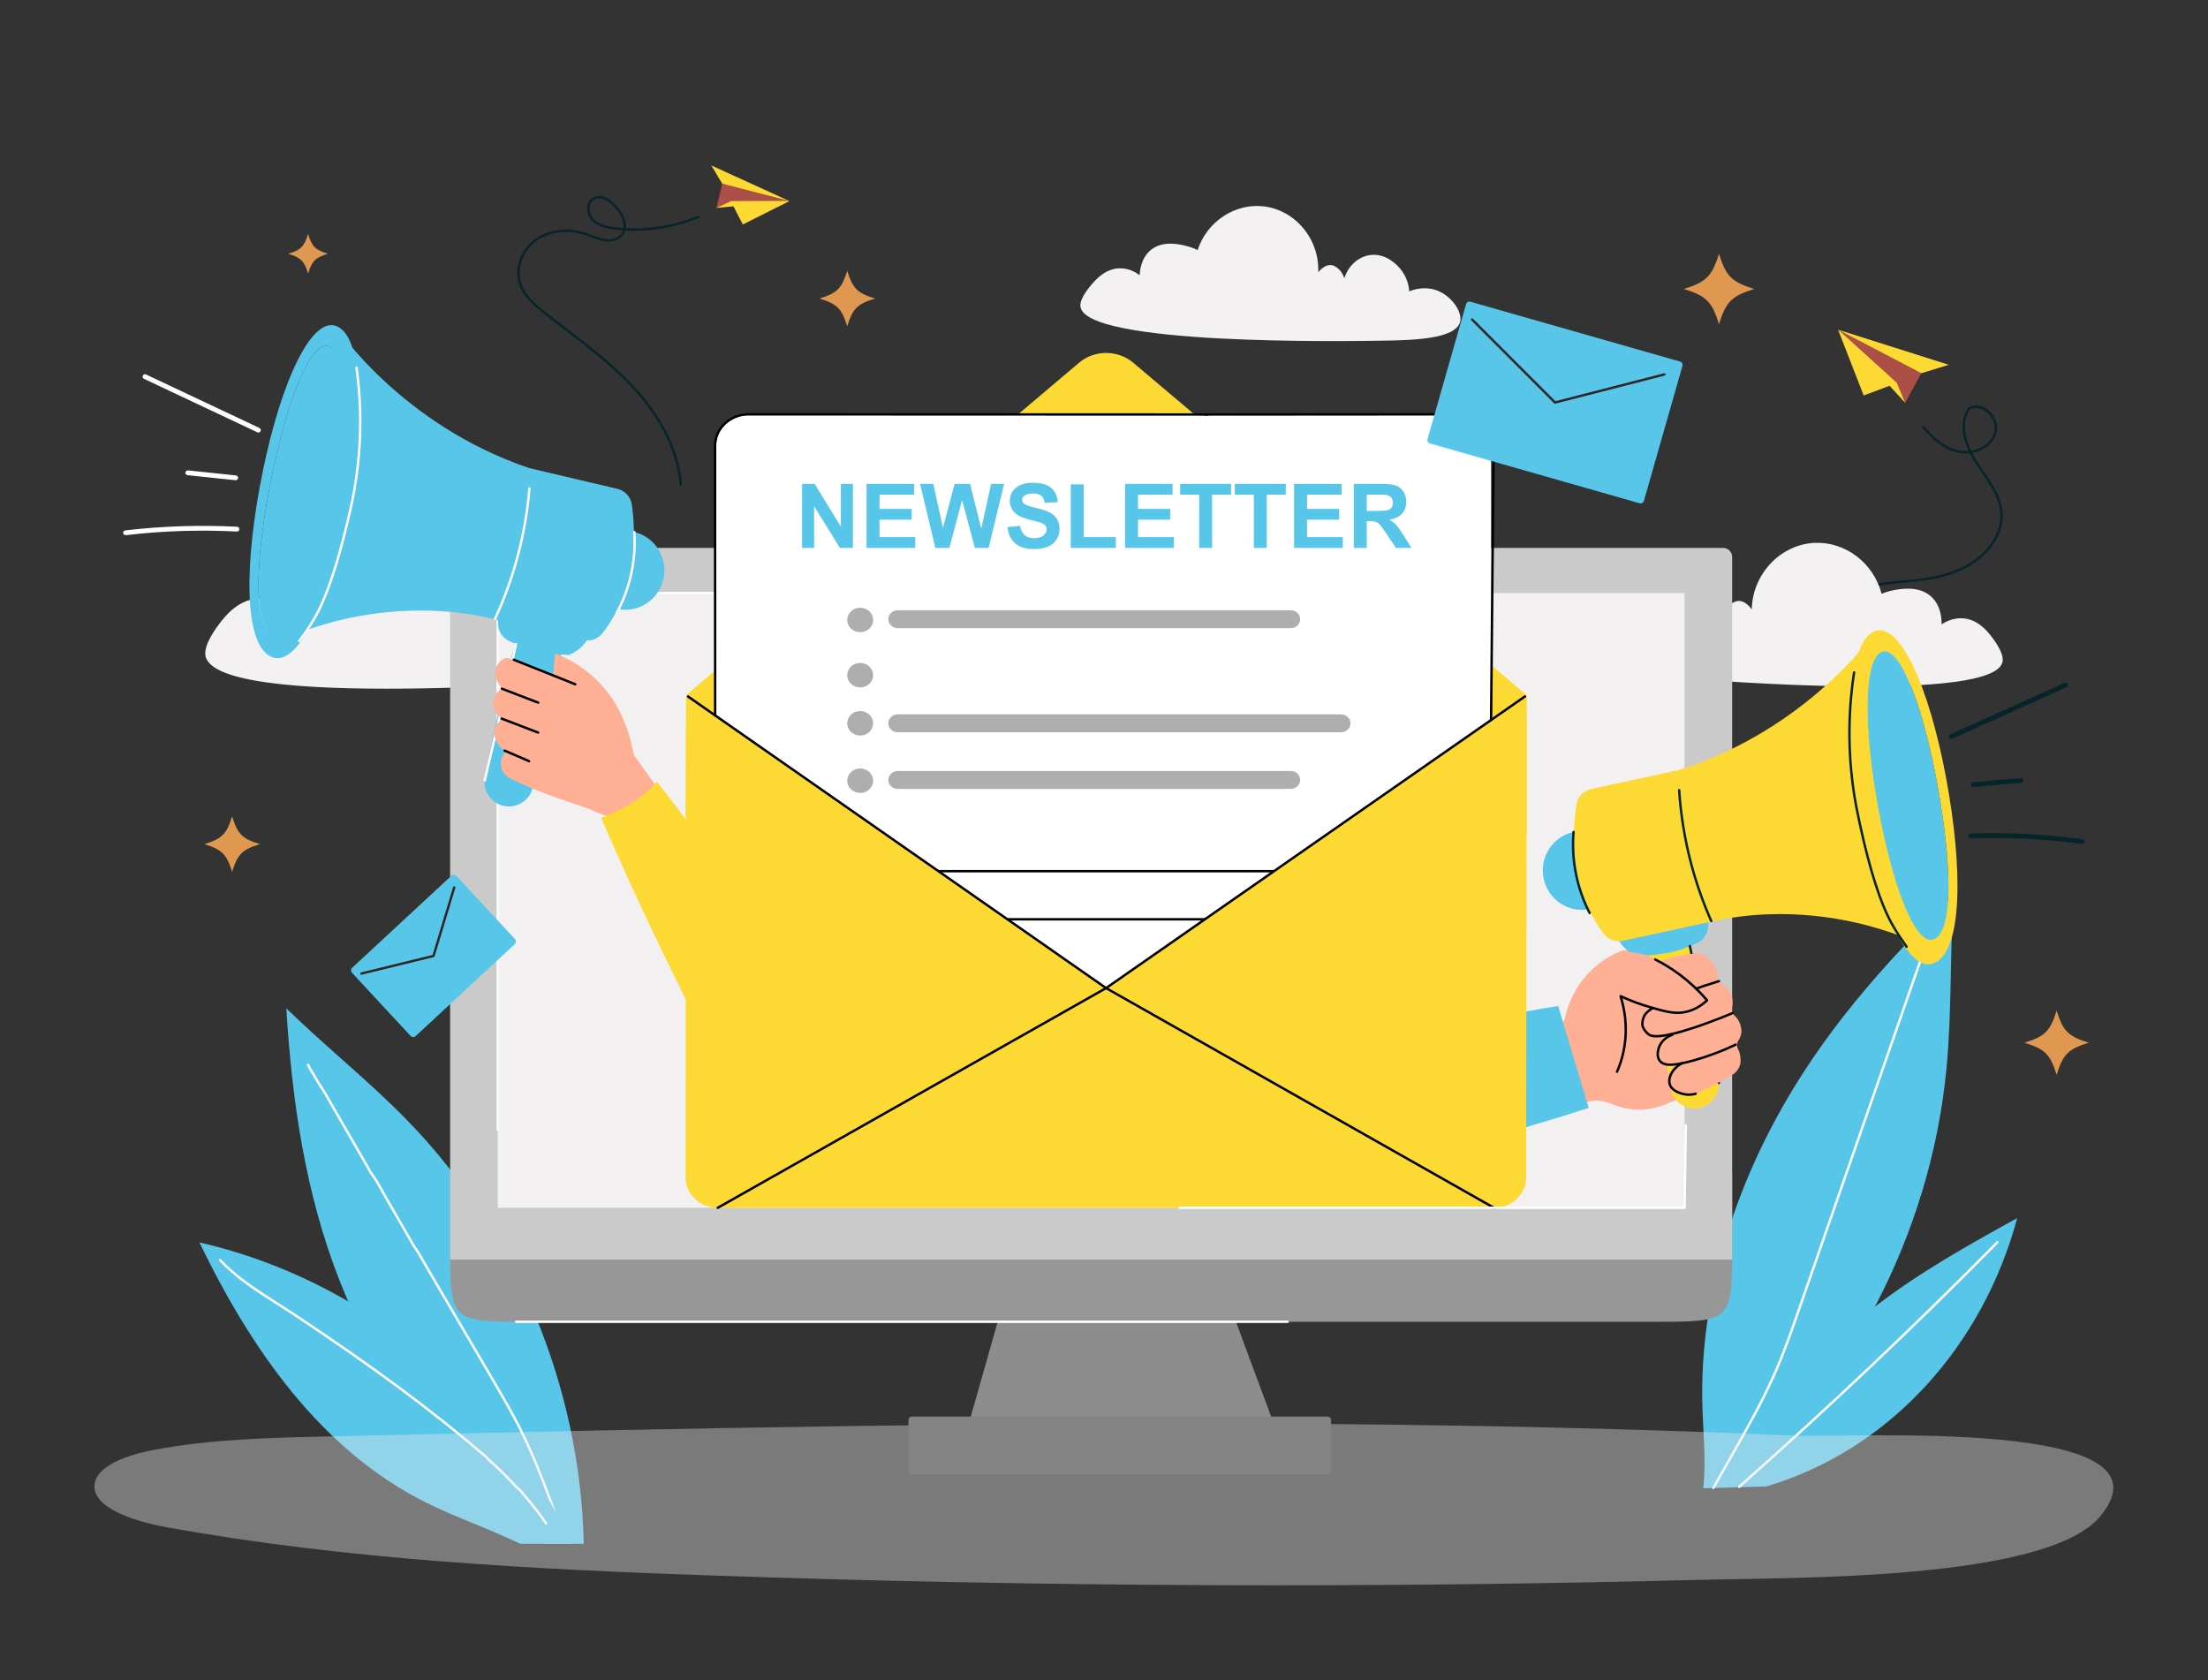<svg width="4600" height="3500" viewBox="0 0 4600 3500" fill="none" xmlns="http://www.w3.org/2000/svg">
<rect x="0" y="0" width="4600" height="3500" fill="#333333" stroke="none"/>
<path d="M4002.82 777.467L3969.1 839.083L3946.67 799.9L3829.3 686.803L4002.82 777.467Z" fill="#AB4F47"/>
<path d="M3969.1 839.083L3829.3 686.803L3951.78 797.99L3969.1 839.083Z" fill="#FCD933"/>
<path d="M3829.3 686.803L4002.82 777.467L4059.95 759.931L3829.3 686.803Z" fill="#FCD933"/>
<path d="M3829.3 686.803L3951.78 797.99L3882.64 823.829L3829.3 686.803Z" fill="#FCD933"/>
<path d="M3706.29 1308.9C3705.51 1308.9 3704.74 1308.54 3704.26 1307.86C3703.45 1306.73 3703.71 1305.17 3704.84 1304.37C3776.82 1252.94 3851.26 1222.21 3926.09 1213.01C3941.62 1211.1 3955.32 1209.86 3968.56 1208.65C4007.78 1205.09 4038.76 1202.28 4080.93 1184.7C4125.51 1166.11 4171.46 1121.52 4166.99 1067.56C4164.43 1036.53 4145.85 1009.56 4127.88 983.487C4123.38 976.952 4118.72 970.195 4114.41 963.495C4110.95 958.135 4107.09 951.582 4103.42 944.172C4096.52 944.95 4089.59 944.794 4083.01 943.654C4056.26 939.016 4030.91 922.152 4005.5 892.099C4004.61 891.045 4004.74 889.467 4005.8 888.576C4006.85 887.685 4008.43 887.817 4009.32 888.871C4033.94 917.99 4058.32 934.298 4083.86 938.727C4089.44 939.695 4095.29 939.907 4101.14 939.402C4096.61 929.541 4092.61 918.408 4090.39 906.698C4086.14 884.271 4089.39 864.976 4100.05 849.35C4100.27 849.027 4100.57 848.76 4100.91 848.571C4113.07 841.858 4128 843.705 4140.85 853.51C4153.55 863.209 4164.33 881.459 4159.75 900.365C4154 924.13 4132.04 939.139 4108.63 943.402C4112.17 950.386 4115.75 956.341 4118.61 960.787C4122.88 967.422 4127.52 974.147 4132 980.65C4150.34 1007.27 4169.3 1034.79 4171.98 1067.15C4176.65 1123.6 4129.05 1170.05 4082.85 1189.31C4039.97 1207.19 4008.66 1210.03 3969.01 1213.63C3955.81 1214.83 3942.16 1216.07 3926.7 1217.97C3852.71 1227.07 3779.04 1257.5 3707.74 1308.44C3707.3 1308.75 3706.79 1308.9 3706.29 1308.9ZM4103.85 852.669C4085.45 880.206 4094.91 914.477 4106.36 938.758C4128.51 935.208 4149.52 921.386 4154.9 899.19C4158.94 882.474 4149.23 866.199 4137.81 857.485C4126.77 849.06 4114.12 847.282 4103.85 852.669Z" fill="#07242B"/>
<path d="M1504.64 382.613L1492.59 433.125L1524.32 422.747L1644.75 418.886L1504.64 382.613Z" fill="#AB4F47"/>
<path d="M1492.59 433.126L1644.75 418.887L1522.46 419.168L1492.59 433.126Z" fill="#FCD933"/>
<path d="M1644.75 418.887L1504.64 382.614L1481.99 344.68L1644.75 418.887Z" fill="#FCD933"/>
<path d="M1644.75 418.887L1522.46 419.168L1547.58 467.613L1644.75 418.887Z" fill="#FCD933"/>
<path d="M1418.31 1012.32C1417.01 1012.32 1415.92 1011.32 1415.82 1010.01C1409.25 923.076 1357.35 850.954 1314.96 805.76C1272.69 760.692 1222.57 722.406 1174.09 685.38C1161.57 675.817 1148.63 665.929 1136.02 656.076C1112.31 637.555 1088.49 617.093 1080.33 588.651C1070.72 555.128 1086.84 515.818 1118.66 495.178C1146.97 476.819 1185.56 473.185 1221.88 485.455C1225.85 486.794 1229.8 488.318 1233.63 489.792C1242.09 493.048 1250.83 496.414 1259.77 497.795C1271.08 499.54 1286.03 497.678 1294.1 487.222C1295.85 484.948 1297.12 482.498 1297.97 479.918C1292.03 479.499 1286.09 478.926 1280.16 478.198C1263.38 476.136 1244.56 472.218 1232.29 458.784C1225.29 451.126 1221.96 439.409 1223.8 428.934C1225.25 420.716 1229.68 414.286 1236.29 410.829C1255.8 400.616 1277.19 420.875 1283.28 427.328C1296.24 441.071 1305.83 459.401 1304.05 475.287C1355.18 478.029 1406.57 469.259 1453.98 449.553C1455.25 449.023 1456.72 449.627 1457.25 450.902C1457.78 452.177 1457.17 453.64 1455.9 454.17C1407.59 474.253 1355.2 483.141 1303.1 480.242C1302.11 483.788 1300.46 487.163 1298.05 490.278C1288.65 502.458 1271.72 504.701 1259.01 502.738C1249.53 501.275 1240.54 497.81 1231.83 494.459C1228.05 493.003 1224.15 491.498 1220.28 490.193C1185.39 478.406 1148.42 481.838 1121.38 499.374C1091.36 518.846 1076.12 555.813 1085.14 587.273C1092.88 614.275 1116.04 634.122 1139.1 652.136C1151.69 661.972 1164.62 671.852 1177.13 681.407C1225.77 718.556 1276.06 756.97 1318.61 802.34C1361.54 848.121 1414.13 921.247 1420.81 1009.63C1420.91 1011.01 1419.88 1012.21 1418.5 1012.31C1418.44 1012.32 1418.37 1012.32 1418.31 1012.32ZM1247.88 413.002C1244.76 413.002 1241.64 413.671 1238.6 415.258C1233.4 417.98 1229.9 423.144 1228.73 429.8C1227.14 438.804 1229.99 448.857 1235.98 455.411C1247.16 467.643 1264.89 471.286 1280.77 473.235C1286.86 473.983 1292.96 474.565 1299.07 474.982C1300.86 460.679 1291.78 443.63 1279.64 430.758C1275.17 426.025 1261.62 413.002 1247.88 413.002Z" fill="#07242B"/>
<path d="M1545.02 1343.32C1551.54 1314.78 1520.67 1275.27 1484.3 1258.72C1438.55 1237.91 1396.04 1258.88 1390.59 1261.68C1388.91 1249.98 1383.08 1220.78 1358.93 1195.98C1352.32 1189.19 1316.05 1151.95 1267.67 1162.62C1233.48 1170.16 1206.21 1198.78 1197.53 1235.56C1195.33 1229.38 1189.42 1215.62 1175.13 1206.12C1171.26 1203.56 1165.19 1199.32 1157.12 1198.88C1138.7 1197.89 1124.36 1216 1119.86 1222.13C1117.48 1122.29 1038.58 1042.52 945.521 1038.71C862.204 1035.3 784.103 1093.46 761.723 1179.3C753.849 1175.96 742.251 1171.76 727.781 1169.14C708.052 1165.56 658.376 1156.55 624.905 1186.93C595.767 1213.38 596.065 1254.11 596.37 1263.52C586.793 1257.19 565.26 1244.99 537.67 1246.81C495.552 1249.58 469.652 1283.02 458.322 1297.64C452.961 1304.56 424.616 1341.15 427.869 1365.01C443.664 1480.92 1221.45 1419.25 1332.74 1410.42C1410.82 1404.23 1533.69 1392.87 1545.02 1343.32Z" fill="#F3F1F1"/>
<path d="M3328.32 1360.94C3323.39 1339.38 3346.71 1309.53 3374.18 1297.03C3408.74 1281.31 3440.85 1297.15 3444.97 1299.27C3446.24 1290.43 3450.64 1268.38 3468.89 1249.64C3473.88 1244.51 3501.28 1216.38 3537.82 1224.44C3563.65 1230.14 3584.24 1251.76 3590.8 1279.54C3592.47 1274.87 3596.93 1264.47 3607.73 1257.3C3610.65 1255.36 3615.23 1252.16 3621.32 1251.83C3635.24 1251.08 3646.07 1264.76 3649.48 1269.39C3651.27 1193.97 3710.87 1133.72 3781.17 1130.84C3844.1 1128.27 3903.1 1172.19 3920 1237.04C3925.95 1234.51 3934.71 1231.34 3945.64 1229.36C3960.55 1226.66 3998.07 1219.85 4023.35 1242.81C4045.36 1262.79 4045.14 1293.55 4044.91 1300.66C4052.14 1295.87 4068.41 1286.66 4089.25 1288.03C4121.07 1290.13 4140.63 1315.38 4149.19 1326.43C4153.24 1331.66 4174.65 1359.3 4172.19 1377.32C4160.26 1464.88 3572.73 1418.29 3488.66 1411.63C3429.69 1406.95 3336.88 1398.36 3328.32 1360.94Z" fill="#F3F1F1"/>
<path d="M3041.58 671.432C3047.44 651.542 3027.36 622.245 3002.37 608.95C2970.94 592.227 2939.96 605.181 2935.99 606.924C2935.31 598.573 2932.48 577.678 2916.49 559.077C2912.12 553.989 2888.11 526.064 2853.44 531.481C2828.94 535.31 2808.4 554.346 2800.65 579.966C2799.36 575.498 2795.79 565.51 2786.1 558.169C2783.48 556.183 2779.38 552.921 2773.69 552.259C2760.71 550.749 2749.78 562.922 2746.32 567.057C2749.03 496.365 2696.76 436.502 2631.13 429.718C2572.38 423.644 2514.61 461.323 2495.01 521.028C2489.59 518.319 2481.57 514.842 2471.46 512.351C2457.67 508.954 2422.94 500.401 2397.94 520.41C2376.18 537.828 2374.6 566.635 2374.4 573.298C2367.91 568.401 2353.22 558.833 2333.64 558.905C2303.74 559.015 2283.96 581.512 2275.31 591.354C2271.21 596.011 2249.56 620.632 2250.81 637.647C2256.88 720.284 2809.48 710.883 2888.55 709.538C2944.02 708.594 3031.39 705.96 3041.58 671.432Z" fill="#F3F1F1"/>
<path d="M4070.07 1866.47C4062.05 1986.38 4066.59 2107.01 4055.09 2226.64C4038.48 2399.49 3986.78 2568.34 3906.14 2722.08V2722.09C3845.51 2837.71 3768.53 2944.77 3677.82 3038.53C3658.54 3058.48 3638.62 3077.82 3618.13 3096.5C3617.47 3097.1 3616.8 3097.71 3616.15 3098.3C3605.75 3098.61 3595.41 3098.91 3585.12 3099.21C3579.89 3099.38 3574.67 3099.53 3569.47 3099.68C3565.51 3099.8 3561.55 3099.92 3557.61 3100.03C3554.53 3100.13 3551.45 3100.22 3548.39 3100.31C3555.36 3038.22 3546.79 2972.72 3546.24 2910.13C3545.18 2790.88 3565.48 2672.36 3602.04 2558.69C3603.98 2552.61 3605.98 2546.54 3608.05 2540.48C3626.7 2485.32 3649.16 2431.35 3674.84 2379.08C3682.4 2363.68 3690.24 2348.42 3698.34 2333.33C3793.37 2156.29 3925.41 2005.94 4070.07 1866.47Z" fill="#57C6E8"/>
<path d="M3569.47 3102.19C3569.05 3102.19 3568.63 3102.08 3568.24 3101.86C3567.04 3101.18 3566.62 3099.65 3567.3 3098.45C3580.54 3075.08 3593.77 3051.72 3607.01 3028.36C3611.49 3020.45 3617.39 3010.02 3623.27 2999.54C3634.77 2979.13 3649.78 2952.18 3664.01 2924.65C3677.25 2899 3688.39 2875.67 3698.04 2853.35C3715.85 2812.19 3730.87 2769.05 3745.4 2727.34L3745.45 2727.18C3832.08 2478.34 3918.71 2229.49 4005.34 1980.66C4005.79 1979.35 4007.21 1978.66 4008.52 1979.12C4009.82 1979.57 4010.51 1981 4010.06 1982.3C3923.43 2231.14 3836.8 2479.98 3750.17 2728.83L3750.12 2728.99C3735.56 2770.78 3720.51 2814 3702.64 2855.33C3692.93 2877.77 3681.75 2901.19 3668.45 2926.95C3654.19 2954.54 3639.14 2981.55 3627.63 3001.99C3621.74 3012.48 3615.84 3022.91 3611.36 3030.82C3598.13 3054.19 3584.89 3077.55 3571.65 3100.92C3571.19 3101.73 3570.34 3102.19 3569.47 3102.19Z" fill="white"/>
<path d="M4202.55 2537.38C4131.52 2801.62 3939.91 3018.05 3682.81 3095.64C3681.92 3095.91 3681.04 3096.18 3680.15 3096.44C3658.99 3097.04 3638.01 3097.66 3617.21 3098.26C3617.52 3097.67 3617.83 3097.09 3618.13 3096.5C3636.03 3061.95 3654.16 3027.43 3673.49 2993.66V2993.65C3701.01 2945.56 3730.95 2899.03 3766.07 2856.24C3807.41 2805.89 3854.9 2761.87 3906.14 2722.09V2722.08C3997.53 2651.12 4100.87 2593.58 4202.55 2537.38Z" fill="#57C6E8"/>
<path d="M3623.08 3099.91C3622.39 3099.91 3621.7 3099.62 3621.21 3099.06C3620.29 3098.03 3620.39 3096.45 3621.43 3095.53C3805.66 2932.65 3986.64 2761.28 4159.33 2586.21C4160.3 2585.22 4161.88 2585.21 4162.87 2586.18C4163.85 2587.15 4163.86 2588.73 4162.89 2589.72C3990.12 2764.88 3809.06 2936.32 3624.74 3099.28C3624.26 3099.7 3623.67 3099.91 3623.08 3099.91Z" fill="white"/>
<path d="M1216.21 3216C1209.31 2891.42 1077.16 2570.25 851.245 2336.73C770.719 2253.5 679.436 2181.4 596.527 2100.54C608.338 2293.82 636.009 2484.65 706.405 2665.03C776.801 2845.42 885.787 3012.88 1034.23 3137.22C1066.15 3163.94 1101.46 3188.75 1133.8 3216H1216.21Z" fill="#57C6E8"/>
<path d="M1164.42 3176.33C1163.39 3176.33 1162.43 3175.7 1162.07 3174.69C1159.13 3166.58 1156.17 3158.49 1153.2 3150.4C1138.73 3111.06 1126.37 3079.08 1114.29 3049.75C1100.19 3015.49 1085.45 2984.22 1069.25 2954.16C1054.82 2927.4 1039.21 2900.71 1024.11 2874.9L1017.72 2863.96C999.475 2832.72 981.093 2801.41 963.085 2770.89L957.812 2761.96C941.928 2735.04 925.503 2707.21 909.449 2679.77C899.779 2663.25 890.961 2648.09 882.491 2633.45C877.949 2625.59 873.418 2617.73 868.902 2609.86C867.509 2607.43 865.902 2605.26 864.199 2602.96C863.362 2601.83 862.521 2600.69 861.699 2599.52C859.864 2596.89 858.312 2594.06 856.811 2591.32C856.193 2590.19 855.576 2589.07 854.943 2587.96C843.167 2567.42 831.106 2546.59 819.441 2526.44C813.257 2515.76 807.074 2505.08 800.902 2494.39C798.468 2490.17 796.063 2485.81 793.736 2481.59C787.552 2470.38 781.157 2458.78 773.5 2448.6C769.64 2443.47 766.494 2437.65 763.451 2432.02C762.171 2429.65 760.848 2427.21 759.513 2424.9C754.999 2417.08 750.482 2409.26 745.963 2401.45C737.92 2387.54 729.869 2373.63 721.819 2359.73C711.952 2342.69 702.085 2325.64 692.231 2308.59C689.944 2304.64 687.659 2300.58 685.449 2296.66C679.024 2285.27 672.381 2273.49 664.893 2262.63C661.879 2258.26 659.237 2253.65 656.683 2249.2C655.155 2246.53 653.576 2243.78 651.943 2241.12C651.297 2240.07 650.646 2239.02 649.995 2237.97C646.287 2232 642.451 2225.82 639.56 2219.18C639.009 2217.91 639.589 2216.44 640.855 2215.89C642.122 2215.34 643.594 2215.92 644.145 2217.18C646.891 2223.5 650.629 2229.51 654.243 2235.34C654.898 2236.39 655.553 2237.45 656.203 2238.5C657.875 2241.22 659.474 2244.01 661.021 2246.71C663.524 2251.08 666.113 2255.59 669.01 2259.79C676.626 2270.84 683.326 2282.72 689.805 2294.21C692.009 2298.12 694.288 2302.16 696.561 2306.09C706.415 2323.14 716.281 2340.18 726.147 2357.22C734.198 2371.13 742.248 2385.04 750.292 2398.94C754.812 2406.76 759.33 2414.58 763.844 2422.4C765.213 2424.77 766.553 2427.25 767.85 2429.64C770.805 2435.11 773.861 2440.76 777.496 2445.59C785.365 2456.06 791.847 2467.81 798.114 2479.18C800.429 2483.38 802.823 2487.72 805.232 2491.89C811.402 2502.57 817.585 2513.25 823.768 2523.93C835.435 2544.09 847.5 2564.93 859.281 2585.48C859.93 2586.61 860.562 2587.76 861.196 2588.92C862.633 2591.54 864.119 2594.25 865.798 2596.65C866.594 2597.79 867.408 2598.89 868.219 2599.98C869.931 2602.3 871.701 2604.69 873.24 2607.37C877.753 2615.24 882.281 2623.09 886.82 2630.94C895.286 2645.58 904.1 2660.73 913.766 2677.25C929.815 2704.68 946.238 2732.5 962.119 2759.42L967.393 2768.35C985.404 2798.88 1003.79 2830.2 1022.04 2861.44L1028.43 2872.37C1043.55 2898.22 1059.18 2924.96 1073.65 2951.79C1089.94 2982.01 1104.75 3013.43 1118.92 3047.84C1131.02 3077.24 1143.4 3109.28 1157.89 3148.67C1160.87 3156.77 1163.83 3164.87 1166.77 3172.98C1167.24 3174.28 1166.57 3175.71 1165.27 3176.18C1164.99 3176.28 1164.7 3176.33 1164.42 3176.33Z" fill="white"/>
<path d="M1192.1 3216C1045.53 2904.58 751.534 2664.74 415.449 2588.12C522.065 2809.07 668.737 3021.57 888.531 3130.55C942.585 3157.35 999.649 3177.56 1054.56 3202.55C1064.58 3207.12 1074.5 3211.57 1084.31 3216H1192.1Z" fill="#57C6E8"/>
<path d="M1137.87 3176.09C1137.07 3176.09 1136.29 3175.71 1135.8 3175.01C1121.1 3153.56 1104.76 3132.83 1081.17 3105.71C1080.28 3104.82 1079.14 3103.91 1077.94 3102.95C1076.66 3101.93 1075.33 3100.87 1074.24 3099.77C1074.21 3099.74 1074.18 3099.71 1074.15 3099.68C1053.94 3077.34 1034.95 3058.66 1014.37 3040.89C1014.32 3040.85 1014.28 3040.81 1014.24 3040.77C1013.56 3040.09 1012.98 3039.23 1012.42 3038.39C1012.04 3037.81 1011.61 3037.17 1011.29 3036.82C895.491 2937.96 779.113 2851.69 609.619 2739.08C599.125 2732.21 588.524 2725.47 578.272 2718.95C533.937 2690.76 492.061 2664.13 456.598 2626.66C455.649 2625.66 455.693 2624.08 456.696 2623.13C457.699 2622.18 459.282 2622.22 460.23 2623.23C495.267 2660.25 536.889 2686.71 580.955 2714.73C591.221 2721.26 601.836 2728.01 612.371 2734.91C782.099 2847.67 898.636 2934.06 1014.63 3033.1C1014.68 3033.14 1014.72 3033.19 1014.77 3033.23C1015.44 3033.91 1016.02 3034.77 1016.58 3035.61C1016.97 3036.19 1017.4 3036.84 1017.72 3037.18C1038.41 3055.05 1057.51 3073.83 1077.81 3096.27C1078.71 3097.16 1079.85 3098.08 1081.06 3099.05C1082.35 3100.07 1083.67 3101.13 1084.77 3102.23C1084.81 3102.27 1084.85 3102.32 1084.89 3102.36C1108.64 3129.67 1125.1 3150.55 1139.92 3172.18C1140.71 3173.32 1140.42 3174.87 1139.28 3175.65C1138.84 3175.95 1138.35 3176.09 1137.87 3176.09Z" fill="white"/>
<path d="M684.199 2992.27C562.1 2995.04 438.554 2997.96 321.114 3020.23C265.424 3030.79 203.219 3052.55 197.226 3090.66C189.562 3139.4 275.892 3168.5 347.345 3181.45C719.88 3248.95 1107.95 3269.1 1493.69 3282.36C2176.42 3305.83 2860.77 3308.71 3543.9 3290.98C3735.53 3286.01 4263.68 3293.07 4375.36 3158.83C4547.78 2951.6 3854.38 2995.73 3738.31 2990.63C3087.19 2962.05 2434.09 2961.36 1781.95 2970.51C1415.94 2975.65 1050.06 2983.95 684.199 2992.27Z" fill="#EBEAEA" fill-opacity="0.39"/>
<path d="M3654.59 601.976C3607.69 616.58 3595.85 628.418 3581.25 675.315C3566.65 628.418 3554.81 616.579 3507.91 601.976C3554.81 587.372 3566.65 575.534 3581.25 528.637C3595.85 575.534 3607.69 587.373 3654.59 601.976Z" fill="#E09850"/>
<path d="M1822.84 621.889C1785.88 633.4 1776.55 642.731 1765.04 679.696C1753.53 642.731 1744.2 633.4 1707.23 621.889C1744.2 610.378 1753.53 601.047 1765.04 564.082C1776.55 601.047 1785.88 610.378 1822.84 621.889Z" fill="#E09850"/>
<path d="M541.372 1758.44C504.407 1769.95 495.076 1779.29 483.565 1816.25C472.054 1779.29 462.723 1769.95 425.758 1758.44C462.723 1746.93 472.054 1737.6 483.565 1700.64C495.075 1737.6 504.407 1746.93 541.372 1758.44Z" fill="#E09850"/>
<path d="M683.02 528.637C656.696 536.834 650.051 543.479 641.854 569.803C633.657 543.479 627.011 536.834 600.688 528.637C627.011 520.44 633.657 513.795 641.854 487.471C650.051 513.795 656.696 520.44 683.02 528.637Z" fill="#E09850"/>
<path d="M4351.52 2172.12C4308.76 2185.43 4297.96 2196.23 4284.65 2238.98C4271.33 2196.22 4260.54 2185.43 4217.78 2172.12C4260.54 2158.8 4271.33 2148.01 4284.65 2105.25C4297.96 2148.01 4308.76 2158.8 4351.52 2172.12Z" fill="#E09850"/>
<path d="M2078.57 2753.46L2021.56 2954.1C2011.74 2988.68 2037.71 3023.07 2073.67 3023.07H2597.13C2634.88 3023.07 2661.05 2985.42 2647.9 2950.04L2574.87 2753.46H2078.57Z" fill="#8D8D8D"/>
<path d="M2931.6 2444.92H2817.7H2530.82H1969.4H1695.99H1582.08H937.75V2595.4C937.75 2753.46 937.75 2753.46 1101.87 2753.46H1333.09H1446.99H1720.4H2281.82H2568.7H2682.61H3444.54C3608.66 2753.46 3608.66 2753.46 3608.66 2595.4V2444.92H2931.6Z" fill="#979797"/>
<path d="M956.577 1141.4H3589.83C3600.23 1141.4 3608.66 1149.83 3608.66 1160.23V2624.1H937.75V1160.23C937.75 1149.83 946.179 1141.4 956.577 1141.4Z" fill="#CACACA"/>
<path d="M3509.41 1235.41H1037.02V2516.01H3509.41V1235.41Z" fill="#F2F0F0"/>
<path d="M1037 2355.58C1035.62 2355.58 1034.5 2354.46 1034.5 2353.08V1235.41C1034.5 1234.03 1035.62 1232.91 1037 1232.91H1803.7C1805.08 1232.91 1806.2 1234.03 1806.2 1235.41C1806.2 1236.79 1805.08 1237.91 1803.7 1237.91H1039.5V2353.08C1039.5 2354.46 1038.38 2355.58 1037 2355.58Z" fill="white"/>
<path d="M2682.6 2755.96L1075.27 2755.93C1073.89 2755.93 1072.77 2754.81 1072.77 2753.43C1072.77 2752.05 1073.89 2750.93 1075.27 2750.93L2682.6 2750.96C2683.99 2750.96 2685.1 2752.08 2685.1 2753.46C2685.1 2754.84 2683.99 2755.96 2682.6 2755.96Z" fill="white"/>
<path d="M2765.72 3070.67H1900.05C1895.98 3070.67 1892.67 3067.36 1892.67 3063.29V2958.28C1892.67 2954.2 1895.98 2950.89 1900.05 2950.89H2765.72C2769.79 2950.89 2773.1 2954.2 2773.1 2958.28V3063.29C2773.1 3067.36 2769.79 3070.67 2765.72 3070.67Z" fill="#838383"/>
<path d="M3609.61 2238.59C3607.11 2240.06 3604.6 2241.52 3602.07 2242.94C3582.81 2253.82 3562.81 2262.96 3542.52 2271.37C3517.13 2281.93 3491.19 2291.42 3465.53 2302C3441.02 2312.06 3414.29 2313.57 3388.31 2309.24C3369.43 2306.09 3350.27 2294.67 3332.06 2292.89C3315.56 2291.28 3294.09 2298.6 3276.63 2305.13C3269.63 2307.75 3261.72 2305.92 3256.65 2300.44C3222.78 2263.86 3201.63 2208.33 3211.23 2160.31C3212.4 2154.43 3216.32 2149.47 3221.79 2147.02C3232.11 2142.39 3242.18 2137.23 3251.97 2131.53C3256.45 2128.92 3259.66 2124.56 3260.75 2119.49C3264.91 2100.21 3275.13 2067.4 3301.72 2035.76C3329.22 2003.04 3360.84 1987.5 3378.08 1980.62C3380.26 1979.75 3382.57 1979.31 3384.91 1979.32C3401.3 1979.37 3424.87 1982.42 3445.9 1997.6C3445.93 1997.62 3445.96 1997.64 3445.99 1997.66C3451.06 2001.33 3457.6 2002.28 3463.46 2000.07C3477.43 1994.79 3491.7 1991.75 3506.34 1989.51C3515.45 1988.09 3524.71 1986.98 3534.13 1985.87C3547.51 1984.31 3561.15 1996.68 3569.22 2007.44C3574.91 2015 3577.89 2024.47 3577.84 2033.91C3577.81 2040.45 3581.24 2046.62 3586.94 2049.83C3595.43 2054.62 3602.36 2062.62 3606.2 2071.47C3609.83 2079.76 3610.55 2089.21 3608.5 2098C3606.97 2104.61 3609.08 2111.63 3614.15 2116.13C3621.25 2122.42 3625.88 2132.48 3627.5 2141.7C3629.03 2150.44 3626.83 2159.65 3621.93 2167.01C3618.18 2172.64 3617.8 2179.82 3621.08 2185.75C3624.71 2192.33 3625.99 2200.79 3626.24 2208.43C3626.59 2220.46 3619.97 2232.48 3609.61 2238.59Z" fill="#FFAF94"/>
<path d="M3581.18 2255.48C3582.47 2280.52 3565.14 2302.98 3540.66 2308.08C3516.04 2313.2 3491.08 2299.35 3482.38 2275.68C3473.28 2219.1 3462.66 2160.68 3450.29 2100.59C3441.6 2058.34 3432.45 2017.22 3422.93 1977.25C3455.16 1970.48 3487.4 1963.71 3519.63 1956.94C3527.39 1988.19 3534.89 2020.11 3542.09 2052.69C3557.49 2122.4 3570.4 2190.09 3581.18 2255.48Z" fill="#FCD933"/>
<path d="M3335.95 1720.47L3278.28 1733C3234.39 1742.54 3206.5 1786.2 3215.97 1830.51C3225.45 1874.81 3268.71 1903 3312.6 1893.46L3447.12 1864.22L3335.95 1720.47Z" fill="#57C6E8"/>
<path d="M3554.18 1897.72C3490.48 1909.9 3426.79 1922.08 3363.09 1934.25C3364.53 1941.68 3369.14 1959.96 3385.18 1975.33C3394.46 1984.22 3404.18 1988.89 3410.65 1991.34C3418.88 1991.19 3431.38 1990.69 3446.51 1988.96C3465.07 1986.84 3489.12 1983.93 3516.73 1972.56C3535.41 1964.87 3544.74 1961.03 3551.46 1951.2C3565.23 1931.04 3556.56 1904.42 3554.18 1897.72Z" fill="#57C6E8"/>
<path d="M3499.6 1603.59L3314.84 1643.76C3298.99 1647.2 3286.93 1660.1 3284.32 1676.26C3275.85 1728.71 3267.57 1847.6 3340.9 1944.95C3350.16 1957.25 3365.63 1963.1 3380.59 1959.85L3567.17 1919.42L3521.43 1618.87L3499.6 1603.59Z" fill="#FCD933"/>
<path d="M3872.28 1665.97C3873.23 1671.28 3874.24 1676.61 3875.38 1681.98C3876.56 1687.5 3877.86 1692.93 3879.2 1698.31C3877.95 1692.89 3876.73 1687.44 3875.56 1681.95C3874.41 1676.61 3873.33 1671.28 3872.28 1665.97Z" fill="url(#paint0_linear_1217_495)"/>
<path d="M4009.06 1877.98C3980.46 1824.56 3955.53 1751.1 3937.85 1668.41C3920.13 1585.6 3913.49 1508.58 3918.14 1448.23C3871.46 1484.16 3855.1 1569.45 3872.28 1665.97C3873.33 1671.28 3874.41 1676.61 3875.56 1681.95C3876.73 1687.44 3877.95 1692.89 3879.2 1698.31C3902.87 1793.33 3951.06 1865.43 4009.06 1877.98Z" fill="url(#paint1_linear_1217_495)"/>
<path d="M3499.6 1603.59C3499.6 1603.59 3491.25 1649.57 3508.51 1742.73C3509.87 1750.1 3511.39 1757.79 3513.13 1765.91C3536.64 1875.81 3567.16 1919.43 3567.16 1919.43L3567.17 1919.42C3725.33 1884.33 3861.34 1918.23 3918.97 1936.04C3951.88 1946.2 3996.1 1962.52 4045.9 1989.29C4007.49 1805.96 3969.09 1622.64 3930.69 1439.32L3904.91 1318.79C3904.91 1318.79 3766.54 1518.67 3499.6 1603.59Z" fill="#FCD933"/>
<path d="M3918.54 1358.46C3898.97 1368.85 3890.03 1414.41 3890.61 1479.73C3891.12 1536.78 3898.9 1608.9 3913.25 1685.89C3927.58 1762.76 3945.52 1830.55 3964.5 1879.29C3986.28 1935.25 4009.42 1966.06 4029.99 1956.48C4070.08 1937.81 4066.06 1794.19 4035.28 1629.05C4004.5 1463.91 3955.83 1338.65 3918.54 1358.46Z" fill="#57C6E8"/>
<path d="M4054.34 1620.17C4018.87 1429.87 3956.09 1288.64 3902.3 1316.51C3850.81 1343.19 3843.59 1503.02 3876.01 1687.13C3876.88 1692.07 3877.77 1697.02 3878.69 1701.99C3879.65 1707.1 3880.62 1712.16 3881.61 1717.19C3917.44 1899.63 3976.83 2030.76 4030.73 2005.66C4088.44 1978.78 4089.81 1810.48 4054.34 1620.17ZM3964.5 1879.29C3945.53 1830.56 3927.58 1762.76 3913.25 1685.89C3898.9 1608.9 3891.13 1536.78 3890.62 1479.73C3890.03 1414.41 3898.98 1368.85 3918.54 1358.46C3955.83 1338.65 4004.51 1463.91 4035.28 1629.05C4066.06 1794.19 4070.08 1937.81 4029.99 1956.48C4009.42 1966.06 3986.28 1935.25 3964.5 1879.29Z" fill="#FCD933"/>
<path d="M3972.15 1974.76C3971.35 1974.76 3970.57 1974.38 3970.08 1973.67L3954.77 1951.39C3949.22 1942.87 3943.89 1934.04 3938.91 1925.1C3915.63 1883.32 3893.32 1813.88 3872.6 1718.7C3869.79 1705.81 3867.06 1692.6 3864.46 1679.45C3852.77 1616.34 3848.35 1552.16 3851.33 1488.69C3852.72 1459.25 3855.72 1429.52 3860.27 1400.34C3860.48 1398.98 3861.75 1398.04 3863.12 1398.26C3864.49 1398.47 3865.42 1399.75 3865.21 1401.11C3860.69 1430.12 3857.7 1459.66 3856.33 1488.92C3853.36 1552.02 3857.75 1615.8 3869.38 1678.51C3871.95 1691.61 3874.69 1704.78 3877.48 1717.63C3898.1 1812.33 3920.23 1881.32 3943.27 1922.66C3948.2 1931.51 3953.47 1940.24 3958.93 1948.61L3974.2 1970.84C3974.98 1971.98 3974.69 1973.53 3973.56 1974.32C3973.13 1974.61 3972.63 1974.76 3972.15 1974.76Z" fill="#07242B"/>
<path d="M3580.82 2258.38C3579.67 2258.38 3578.64 2257.57 3578.38 2256.4L3532.34 2042.85L3518.26 1971.27C3518 1969.91 3518.88 1968.6 3520.23 1968.33C3521.59 1968.06 3522.9 1968.95 3523.17 1970.3L3537.23 2041.84L3583.27 2255.35C3583.56 2256.7 3582.7 2258.03 3581.35 2258.32C3581.18 2258.36 3581 2258.38 3580.82 2258.38Z" fill="#07242B"/>
<path d="M3565.1 1921.16C3564.14 1921.16 3563.23 1920.6 3562.81 1919.67C3545.69 1880.9 3531.52 1840.48 3520.72 1799.54C3507.51 1749.5 3499.11 1697.89 3495.73 1646.15C3495.64 1644.77 3496.68 1643.58 3498.06 1643.49C3499.44 1643.39 3500.63 1644.44 3500.72 1645.82C3504.07 1697.25 3512.43 1748.54 3525.55 1798.27C3536.29 1838.95 3550.37 1879.12 3567.39 1917.65C3567.95 1918.91 3567.38 1920.39 3566.11 1920.95C3565.78 1921.09 3565.44 1921.16 3565.1 1921.16Z" fill="#07242B"/>
<path d="M3311.74 1904.47C3310.84 1904.47 3309.96 1903.98 3309.52 1903.12C3296.81 1878.48 3287.42 1852.26 3281.61 1825.21C3275.1 1794.87 3273.14 1763.78 3275.79 1732.79C3275.91 1731.42 3277.11 1730.39 3278.49 1730.51C3279.87 1730.63 3280.89 1731.84 3280.77 1733.22C3278.17 1763.71 3280.09 1794.3 3286.5 1824.16C3292.21 1850.78 3301.45 1876.58 3313.96 1900.83C3314.6 1902.05 3314.12 1903.56 3312.89 1904.19C3312.52 1904.38 3312.13 1904.47 3311.74 1904.47Z" fill="#07242B"/>
<path d="M4064.92 1539.39C4063.01 1539.39 4061.19 1538.3 4060.36 1536.44C4059.22 1533.93 4060.34 1530.97 4062.86 1529.83L4301.01 1422.51C4303.53 1421.38 4306.48 1422.5 4307.62 1425.01C4308.75 1427.53 4307.63 1430.49 4305.11 1431.63L4066.97 1538.95C4066.3 1539.25 4065.61 1539.39 4064.92 1539.39Z" fill="#07242B"/>
<path d="M4110.52 1639.51C4107.95 1639.51 4105.77 1637.55 4105.54 1634.94C4105.3 1632.19 4107.34 1629.77 4110.09 1629.53L4210.06 1620.81C4212.81 1620.57 4215.24 1622.61 4215.48 1625.36C4215.72 1628.11 4213.68 1630.54 4210.93 1630.78L4110.96 1639.49C4110.81 1639.5 4110.66 1639.51 4110.52 1639.51Z" fill="#07242B"/>
<path d="M4337.92 1757.95C4337.7 1757.95 4337.47 1757.93 4337.25 1757.9C4260.89 1747.62 4183.13 1743.75 4106.13 1746.38C4103.35 1746.48 4101.06 1744.31 4100.96 1741.55C4100.87 1738.79 4103.03 1736.48 4105.79 1736.38C4183.34 1733.73 4261.67 1737.64 4338.58 1747.99C4341.32 1748.36 4343.24 1750.88 4342.87 1753.61C4342.53 1756.12 4340.39 1757.95 4337.92 1757.95Z" fill="#07242B"/>
<path d="M3608.37 2236.56C3601.63 2244.07 3596.64 2246.49 3560.98 2264.85C3542.09 2274.57 3537.02 2277.22 3532.77 2278.46C3531.8 2278.74 3530.94 2278.93 3529.71 2279.18C3511.14 2282.96 3496.52 2275.49 3491.54 2272.85C3488.05 2271 3486.01 2269.9 3483.8 2267.56C3479.39 2262.89 3475.89 2254.96 3477.81 2247.83C3478.72 2244.45 3479.96 2244.58 3484.64 2235.55C3486.66 2231.64 3487.84 2228.9 3488.14 2228.25C3490.52 2223.2 3500.38 2216.89 3532.71 2211.14C3509.58 2213.41 3496.97 2215.59 3489.61 2217.28C3488.93 2217.44 3487.24 2217.83 3484.88 2218.07C3480.55 2218.5 3466.87 2219.85 3459.76 2211.37C3451.69 2201.76 3457.42 2185.91 3458.19 2183.81C3458.27 2183.57 3458.34 2183.4 3458.38 2183.28C3461.99 2173.69 3468.65 2167.8 3473.27 2163.71C3481.87 2156.08 3489.16 2154.67 3488.74 2153.45C3488.32 2152.22 3481.02 2153.59 3472.46 2155.23C3456.84 2158.22 3454.61 2159.85 3448.92 2159.09C3439.38 2157.82 3433.03 2151.57 3431.67 2150.17C3423.95 2142.25 3421.13 2130.18 3423.71 2120.05C3427.42 2105.45 3442.46 2094.48 3460.38 2094.62C3445.03 2087.78 3407.26 2069.07 3407.67 2046.55C3408.13 2020.97 3457.71 1994.58 3534.13 1985.65C3539.21 1987.69 3554.9 1994.76 3565.26 2012.37C3574.43 2027.97 3574.22 2042.99 3573.85 2048.7C3578.75 2051.11 3583.64 2053.53 3588.54 2055.95C3593.04 2069.09 3597.54 2082.23 3602.05 2095.37C3601.92 2100.25 3601.8 2105.14 3601.67 2110.03C3606.07 2112.99 3610.86 2117.26 3614.52 2123.35C3628.38 2146.39 3613.41 2174.42 3612.14 2176.72C3615.18 2180.25 3623.84 2191.25 3623.28 2206.28C3622.73 2220.58 3614.15 2230.13 3608.37 2236.56Z" fill="#FFAF94"/>
<path d="M2778.83 2182.85L2970.91 2408.69C3099.47 2371.43 3236.7 2332.16 3309.75 2307.79C3308.74 2304.44 3307.75 2301.1 3306.74 2297.75C3306.53 2297.03 3306.32 2296.32 3306.1 2295.61C3289.39 2239.87 3272.66 2184.15 3255.96 2128.41C3253.77 2121.13 3251.59 2113.86 3249.41 2106.58C3248.31 2102.92 3247.2 2099.25 3246.11 2095.6C3152.68 2110.22 2915.54 2158.2 2778.83 2182.85Z" fill="#57C6E8"/>
<path d="M3450.79 2161.16C3442.94 2161.16 3437.25 2159.81 3433.65 2157.14C3422.14 2148.58 3419.67 2138.14 3419.57 2137.7C3419.47 2137.27 3417.24 2126.93 3423.89 2114.16C3433.4 2095.87 3493.41 2068.01 3580.48 2041.46C3581.8 2041.05 3583.2 2041.8 3583.6 2043.12C3584 2044.44 3583.26 2045.84 3581.94 2046.24C3497.4 2072.02 3437.11 2099.59 3428.32 2116.47C3422.57 2127.53 3424.43 2136.52 3424.45 2136.61C3424.46 2136.68 3426.68 2145.73 3436.63 2153.12C3442.06 2157.16 3461.17 2160.62 3528.2 2138.43C3568.81 2124.98 3607.09 2108.7 3608.7 2108.01C3609.96 2107.47 3611.43 2108.06 3611.98 2109.33C3612.52 2110.6 3611.93 2112.07 3610.66 2112.61C3609.04 2113.3 3570.58 2129.66 3529.77 2143.17C3493.49 2155.19 3467.35 2161.16 3450.79 2161.16Z" fill="black"/>
<path d="M3479.85 2220.48C3468.77 2220.48 3461.53 2217.76 3456.77 2212.35C3453.95 2209.13 3452.08 2205.06 3451.23 2200.23C3451.22 2200.15 3451.21 2200.06 3451.2 2199.98C3450.79 2194.35 3451.21 2185.77 3455.54 2176.87C3463.15 2161.22 3477.51 2155.11 3483.32 2153.21C3484.63 2152.78 3486.05 2153.5 3486.48 2154.81C3486.9 2156.12 3486.19 2157.54 3484.87 2157.96C3479.66 2159.66 3466.81 2165.12 3460.04 2179.06C3456.23 2186.89 3455.83 2194.47 3456.18 2199.49C3456.88 2203.34 3458.34 2206.56 3460.53 2209.05C3468.63 2218.28 3487.87 2217.65 3526.93 2206.86C3556.65 2198.65 3586.26 2187.56 3614.94 2173.9C3616.19 2173.31 3617.68 2173.84 3618.28 2175.09C3618.87 2176.33 3618.34 2177.82 3617.09 2178.42C3588.15 2192.2 3558.26 2203.39 3528.26 2211.68C3506.99 2217.55 3491.35 2220.48 3479.85 2220.48Z" fill="black"/>
<path d="M3518.66 2282.88C3515.49 2282.88 3512.34 2282.6 3509.22 2282.03C3503.09 2280.9 3482.64 2276.08 3476.82 2261.09C3471.27 2246.81 3479.87 2224.62 3503.86 2212.22C3505.09 2211.59 3506.6 2212.07 3507.23 2213.29C3507.87 2214.52 3507.39 2216.03 3506.16 2216.66C3484.94 2227.62 3476.83 2247.32 3481.48 2259.28C3486.37 2271.85 3504.64 2276.1 3510.12 2277.11C3517.24 2278.41 3524.56 2278.07 3531.85 2276.08C3533.18 2275.72 3534.55 2276.5 3534.92 2277.84C3535.28 2279.17 3534.49 2280.54 3533.16 2280.91C3528.32 2282.22 3523.47 2282.88 3518.66 2282.88Z" fill="black"/>
<path d="M3373.83 2074.6C3383.25 2077.76 3401.62 2083.94 3425.08 2091.9C3466.19 2105.86 3473.63 2108.58 3486.1 2109.08C3512.47 2110.13 3549.42 2100.79 3552.92 2083.56C3555.55 2070.58 3531.3 2053.77 3482.79 2020.15C3448.29 1996.24 3430.29 1987.86 3408.52 1984.86C3394.28 1982.91 3382.18 1983.77 3373.9 1984.91L3373.83 2074.6Z" fill="#FFAF94"/>
<path d="M3368.79 2235.1C3368.46 2235.1 3368.12 2235.04 3367.79 2234.89C3366.53 2234.34 3365.95 2232.86 3366.5 2231.6C3372.14 2218.72 3376.53 2205.3 3379.53 2191.71C3387.74 2154.53 3385.79 2114.47 3373.88 2075.86C3373.59 2074.92 3373.88 2073.89 3374.62 2073.24C3375.37 2072.59 3376.42 2072.44 3377.32 2072.85C3397.23 2082.11 3417.88 2089.83 3438.67 2095.79C3474.09 2105.94 3492.09 2110.57 3514.21 2104.89C3528.19 2101.31 3541.2 2094.16 3552.92 2083.63C3536.2 2064.26 3517.36 2046.75 3496.87 2031.58C3481.28 2020.02 3464.58 2009.71 3447.22 2000.93C3445.99 2000.3 3445.5 1998.8 3446.12 1997.57C3446.75 1996.34 3448.25 1995.84 3449.48 1996.47C3467.09 2005.38 3484.03 2015.84 3499.85 2027.56C3521.28 2043.44 3540.95 2061.83 3558.3 2082.22C3559.16 2083.24 3559.07 2084.75 3558.1 2085.66C3545.31 2097.66 3530.96 2105.76 3515.45 2109.74C3491.04 2116 3470.81 2110.2 3437.3 2100.59C3417.99 2095.06 3398.82 2088.03 3380.22 2079.68C3390.98 2117.48 3392.44 2156.47 3384.41 2192.79C3381.34 2206.69 3376.85 2220.43 3371.08 2233.6C3370.67 2234.54 3369.75 2235.1 3368.79 2235.1Z" fill="black"/>
<path d="M1009.5 1625.4C1007.77 1650.42 1024.71 1673.17 1049.1 1678.69C1073.63 1684.25 1098.82 1670.82 1107.93 1647.31C1118.01 1590.9 1129.64 1532.66 1143.04 1472.8C1152.47 1430.71 1162.33 1389.76 1172.54 1349.95C1140.43 1342.63 1108.32 1335.3 1076.21 1327.97C1067.91 1359.08 1059.86 1390.87 1052.09 1423.32C1035.48 1492.75 1021.41 1560.2 1009.5 1625.4Z" fill="#57C6E8"/>
<path d="M1263.96 1094.72L1321.4 1108.25C1365.12 1118.55 1392.26 1162.68 1382.01 1206.82C1371.77 1250.96 1328.02 1278.39 1284.31 1268.09L1150.31 1236.52L1263.96 1094.72Z" fill="#57C6E8"/>
<path d="M1042.69 1268.17C1106.17 1281.45 1169.64 1294.72 1233.12 1308C1231.55 1315.4 1226.62 1333.6 1210.32 1348.69C1200.88 1357.42 1191.09 1361.91 1184.58 1364.26C1176.35 1363.96 1163.86 1363.25 1148.76 1361.26C1130.25 1358.82 1106.25 1355.49 1078.84 1343.64C1060.3 1335.63 1051.03 1331.62 1044.49 1321.68C1031.06 1301.29 1040.19 1274.82 1042.69 1268.17Z" fill="#57C6E8"/>
<path d="M1102.36 975.027L1286.4 1018.39C1302.19 1022.1 1314.02 1035.21 1316.35 1051.41C1323.91 1104 1330.13 1223.01 1255.13 1319.08C1245.65 1331.22 1230.08 1336.8 1215.18 1333.3L1029.33 1289.64L1080.27 989.922L1102.36 975.027Z" fill="#57C6E8"/>
<path d="M728.654 1030.94C727.617 1036.23 726.516 1041.54 725.274 1046.89C723.998 1052.39 722.614 1057.79 721.18 1063.15C722.52 1057.75 723.832 1052.33 725.102 1046.86C726.339 1041.53 727.516 1036.23 728.654 1030.94Z" fill="url(#paint2_linear_1217_495)"/>
<path d="M588.227 1240.54C617.739 1187.63 643.941 1114.61 663.058 1032.24C682.205 949.743 690.183 872.856 686.572 812.434C732.622 849.167 747.509 934.727 728.654 1030.94C727.516 1036.23 726.339 1041.53 725.102 1046.86C723.832 1052.33 722.52 1057.75 721.18 1063.15C695.859 1157.75 646.427 1229 588.227 1240.54Z" fill="url(#paint3_linear_1217_495)"/>
<path d="M1102.36 975.027C1102.36 975.027 1109.91 1021.14 1091.04 1113.99C1089.55 1121.33 1087.89 1128.99 1086.02 1137.08C1060.61 1246.56 1029.33 1289.64 1029.33 1289.64L1029.33 1289.64C871.802 1251.81 735.216 1283.35 677.289 1300.15C644.208 1309.75 599.713 1325.29 549.461 1351.2C591.033 1168.57 632.605 985.937 674.178 803.307L702.043 683.244C702.043 683.244 836.932 885.492 1102.36 975.027Z" fill="#57C6E8"/>
<path d="M687.733 722.669C707.114 733.401 715.269 779.105 713.553 844.407C712.054 901.439 703.026 973.418 687.346 1050.15C671.691 1126.75 652.574 1194.23 632.76 1242.62C610.007 1298.2 586.337 1328.61 565.937 1318.67C526.178 1299.31 532.69 1155.78 566.322 991.199C599.955 826.615 650.792 702.217 687.733 722.669Z" fill="#57C6E8"/>
<path d="M564.341 1367.83C617.802 1393.87 679.452 1263.78 718.443 1081.98C719.518 1076.97 720.579 1071.93 721.619 1066.84C722.632 1061.89 723.609 1056.95 724.564 1052.03C760.165 868.509 755.717 708.573 704.696 681.009C651.394 652.212 586.176 792.334 547.418 981.992C508.66 1171.65 507.114 1339.95 564.341 1367.83ZM565.934 1318.67C526.175 1299.31 532.686 1155.78 566.32 991.196C599.953 826.615 650.791 702.216 687.731 722.669C707.112 733.4 715.268 779.104 713.552 844.406C712.053 901.439 703.026 973.417 687.346 1050.14C671.69 1126.75 652.572 1194.23 632.758 1242.62C610.004 1298.2 586.334 1328.61 565.934 1318.67Z" fill="#57C6E8"/>
<path d="M623.498 1337.95C622.995 1337.95 622.489 1337.8 622.049 1337.48C620.924 1336.68 620.663 1335.12 621.464 1333.99L637.155 1311.98C642.728 1303.75 648.146 1295.11 653.223 1286.36C676.973 1245.42 700.3 1176.84 722.555 1082.5C725.588 1069.64 728.545 1056.52 731.344 1043.5C744.047 981.031 749.542 917.329 747.671 854.189C746.803 824.911 744.327 795.32 740.312 766.238C740.123 764.87 741.079 763.609 742.447 763.42C743.809 763.234 745.076 764.187 745.265 765.555C749.305 794.814 751.795 824.585 752.669 854.041C754.552 917.564 749.024 981.651 736.238 1044.52C733.425 1057.6 730.461 1070.76 727.421 1083.65C705.053 1178.46 681.545 1247.51 657.548 1288.87C652.412 1297.72 646.932 1306.46 641.26 1314.84L625.534 1336.9C625.048 1337.58 624.279 1337.95 623.498 1337.95Z" fill="white"/>
<path d="M1009.85 1628.31C1009.66 1628.31 1009.47 1628.28 1009.27 1628.24C1007.93 1627.93 1007.1 1626.58 1007.41 1625.24L1057.15 1412.51L1072.44 1341.27C1072.73 1339.92 1074.06 1339.06 1075.41 1339.35C1076.76 1339.64 1077.62 1340.97 1077.33 1342.32L1062.03 1413.61L1012.28 1626.37C1012.01 1627.53 1010.98 1628.31 1009.85 1628.31Z" fill="white"/>
<path d="M1031.41 1291.41C1031.05 1291.41 1030.7 1291.34 1030.36 1291.18C1029.1 1290.6 1028.56 1289.11 1029.14 1287.86C1046.83 1249.63 1061.6 1209.71 1073.04 1169.22C1087.02 1119.72 1096.26 1068.58 1100.51 1017.23C1100.62 1015.85 1101.84 1014.84 1103.21 1014.94C1104.58 1015.05 1105.61 1016.26 1105.49 1017.64C1101.22 1069.31 1091.92 1120.77 1077.85 1170.58C1066.34 1211.33 1051.47 1251.49 1033.68 1289.96C1033.25 1290.87 1032.35 1291.41 1031.41 1291.41Z" fill="white"/>
<path d="M1285.02 1279.12C1284.62 1279.12 1284.21 1279.02 1283.84 1278.82C1282.62 1278.16 1282.16 1276.65 1282.82 1275.43C1295.75 1251.41 1305.43 1225.77 1311.61 1199.25C1318.53 1169.51 1320.98 1138.96 1318.91 1108.42C1318.82 1107.05 1319.86 1105.85 1321.23 1105.76C1322.62 1105.66 1323.8 1106.71 1323.9 1108.08C1326.01 1139.11 1323.51 1170.16 1316.48 1200.38C1310.2 1227.34 1300.36 1253.38 1287.22 1277.8C1286.77 1278.64 1285.91 1279.12 1285.02 1279.12Z" fill="white"/>
<path d="M538.328 901.039C537.614 901.039 536.888 900.885 536.199 900.56L299.95 789.129C297.453 787.951 296.383 784.972 297.56 782.474C298.738 779.977 301.719 778.905 304.215 780.085L540.463 891.516C542.96 892.694 544.03 895.673 542.853 898.171C542.001 899.979 540.203 901.039 538.328 901.039Z" fill="white"/>
<path d="M491.003 1000.35C490.829 1000.35 490.653 1000.34 490.476 1000.32L390.667 989.879C387.92 989.592 385.927 987.132 386.215 984.386C386.502 981.64 388.952 979.646 391.708 979.934L491.517 990.38C494.264 990.667 496.257 993.127 495.969 995.873C495.701 998.442 493.53 1000.35 491.003 1000.35Z" fill="white"/>
<path d="M261.58 1114.83C259.078 1114.83 256.918 1112.96 256.62 1110.41C256.299 1107.67 258.263 1105.19 261.005 1104.86C338.085 1095.85 416.464 1093.3 493.966 1097.29C496.724 1097.43 498.844 1099.79 498.702 1102.54C498.56 1105.3 496.204 1107.43 493.452 1107.28C416.507 1103.31 338.692 1105.84 262.167 1114.8C261.97 1114.82 261.774 1114.83 261.58 1114.83Z" fill="white"/>
<path d="M1283.1 1595C1295.29 1577.39 1300.5 1559.82 1302.99 1547.89C1324.32 1578.28 1345.88 1608.51 1367.68 1638.57C1378.48 1653.45 1389.35 1668.29 1400.27 1683.09L1314.32 1798.13C1305.26 1780.51 1296.33 1762.32 1287.58 1743.53C1279.19 1725.52 1271.34 1707.76 1263.99 1690.31C1260.15 1686.29 1252.29 1676.96 1249.19 1662.68C1246.54 1650.53 1248.67 1640.85 1249.15 1638.72C1253.15 1621.05 1268.22 1616.48 1283.1 1595Z" fill="#FFAF94"/>
<path d="M1062.37 1621.18C1113.68 1647.13 1168.4 1664.98 1222.67 1683.52C1240.02 1689.45 1270.05 1708.87 1286.24 1695.55C1305.05 1680.06 1317.19 1653.99 1321.62 1630.52C1323.6 1620.02 1326.84 1595.44 1316.46 1553.45C1309.35 1524.64 1292.25 1456.95 1229.51 1404.13C1215.06 1391.97 1190.92 1374.48 1156.13 1361.24C1154.84 1376.7 1153.54 1392.16 1152.25 1407.62C1120.83 1395.35 1089.41 1383.08 1058 1370.81C1048.88 1369.8 1041.63 1376.97 1036.69 1384.7C1031.74 1392.42 1030.8 1402.32 1033.05 1411.22C1035.3 1420.11 1040.5 1428.06 1046.9 1434.64C1034.49 1440.22 1026.87 1452.12 1026.9 1465.72C1026.93 1479.31 1035.54 1492.52 1047.97 1498.03C1034.73 1502.94 1027.58 1518.43 1030.09 1532.33C1032.6 1546.23 1042.6 1557.81 1054.27 1565.76C1045.83 1573.19 1042.25 1583.55 1043.68 1594.7C1045.1 1605.86 1052.34 1616.11 1062.37 1621.18Z" fill="#FFAF94"/>
<path d="M1446.16 2116C1386.79 1999.29 1329.22 1878.38 1273.97 1753.19C1266.72 1736.76 1259.55 1720.35 1252.46 1703.96C1253.88 1703.39 1258.07 1701.7 1263.88 1699.22C1264.93 1698.77 1266.03 1698.29 1267.18 1697.79C1275.91 1693.99 1287.31 1688.79 1298.4 1683.02C1306.6 1678.75 1314.62 1674.17 1321.29 1669.6C1325.22 1666.91 1330.9 1662.71 1331.89 1661.96C1341.62 1654.59 1350.18 1647.1 1357.68 1639.8C1357.7 1639.78 1357.72 1639.76 1357.74 1639.74C1359.04 1638.48 1360.31 1637.23 1361.54 1635.98C1362.37 1635.14 1363.2 1634.3 1364 1633.47C1365.59 1631.82 1367.13 1630.2 1368.61 1628.58C1375.45 1637.26 1382.28 1645.99 1389.09 1654.78C1450.8 1734.45 1507.68 1814.37 1560.16 1894C1522.16 1968 1484.16 2042 1446.16 2116Z" fill="#FCD933"/>
<path d="M1102.37 1588.18C1102.04 1588.18 1101.7 1588.11 1101.38 1587.97L1050.26 1565.89C1048.99 1565.34 1048.4 1563.87 1048.95 1562.61C1049.5 1561.34 1050.97 1560.75 1052.24 1561.3L1103.36 1583.38C1104.63 1583.93 1105.21 1585.4 1104.66 1586.67C1104.25 1587.61 1103.33 1588.18 1102.37 1588.18Z" fill="black"/>
<path d="M1121.04 1528.59C1120.74 1528.59 1120.44 1528.54 1120.14 1528.43L1044.4 1499.32C1043.11 1498.82 1042.46 1497.38 1042.96 1496.09C1043.45 1494.8 1044.9 1494.16 1046.19 1494.65L1121.94 1523.76C1123.23 1524.26 1123.87 1525.7 1123.37 1526.99C1122.99 1527.98 1122.04 1528.59 1121.04 1528.59Z" fill="black"/>
<path d="M1121.35 1466.27C1121.05 1466.27 1120.75 1466.21 1120.46 1466.1L1044.71 1436.99C1043.42 1436.5 1042.78 1435.05 1043.27 1433.76C1043.77 1432.47 1045.21 1431.83 1046.5 1432.32L1122.25 1461.43C1123.54 1461.93 1124.18 1463.38 1123.69 1464.66C1123.3 1465.66 1122.36 1466.27 1121.35 1466.27Z" fill="black"/>
<path d="M1198.45 1427.94C1198.15 1427.94 1197.83 1427.88 1197.53 1427.76L1069.4 1376.62C1068.12 1376.11 1067.49 1374.65 1068 1373.37C1068.51 1372.09 1069.97 1371.46 1071.25 1371.98L1199.38 1423.11C1200.67 1423.63 1201.29 1425.08 1200.78 1426.36C1200.39 1427.34 1199.45 1427.94 1198.45 1427.94Z" fill="black"/>
<path d="M3180.72 1448.21V1737.61L1428.13 1703.06L1429.45 1448.21L2248.04 755.613C2280.14 728.451 2328.72 728.434 2360.85 755.573L3180.72 1448.21Z" fill="url(#paint4_linear_1217_495)"/>
<path d="M3041.31 2498.4H1557.3C1521.34 2498.4 1492.18 2470.85 1492.18 2436.86V924.643C1492.18 890.658 1521.34 863.107 1557.3 863.107H3041.31C3077.27 863.107 3106.43 890.658 3106.43 924.643V2436.86C3106.43 2470.85 3077.27 2498.4 3041.31 2498.4Z" fill="white"/>
<path d="M2929.6 1409.24H1870.61C1869.17 1409.24 1867.84 1408.31 1867.61 1406.96C1867.31 1405.25 1868.7 1403.77 1870.46 1403.77H2929.38C2930.86 1403.77 2932.26 1404.72 2932.46 1406.1C2932.72 1407.79 2931.34 1409.24 2929.6 1409.24Z" fill="white"/>
<path d="M2793.77 1525.41H1870.46C1859.53 1525.41 1850.68 1517.04 1850.68 1506.72C1850.68 1496.4 1859.54 1488.03 1870.46 1488.03H2793.77C2804.7 1488.03 2813.55 1496.4 2813.55 1506.72C2813.55 1517.04 2804.7 1525.41 2793.77 1525.41Z" fill="#AEAEAE"/>
<path d="M2688.94 1643.44H1870.46C1859.53 1643.44 1850.68 1635.07 1850.68 1624.75C1850.68 1614.42 1859.54 1606.05 1870.46 1606.05H2688.94C2699.86 1606.05 2708.72 1614.42 2708.72 1624.75C2708.72 1635.07 2699.86 1643.44 2688.94 1643.44Z" fill="#AEAEAE"/>
<path d="M2894.57 1817.27H1704.04C1702.66 1817.27 1701.54 1816.15 1701.54 1814.77C1701.54 1813.39 1702.66 1812.27 1704.04 1812.27H2894.57C2895.95 1812.27 2897.07 1813.39 2897.07 1814.77C2897.07 1816.15 2895.95 1817.27 2894.57 1817.27Z" fill="black"/>
<path d="M2894.57 1917.48H1704.04C1702.66 1917.48 1701.54 1916.36 1701.54 1914.98C1701.54 1913.6 1702.66 1912.48 1704.04 1912.48H2894.57C2895.95 1912.48 2897.07 1913.6 2897.07 1914.98C2897.07 1916.36 2895.95 1917.48 2894.57 1917.48Z" fill="black"/>
<path d="M1792.05 1432.03C1806.97 1432.03 1819.06 1420.6 1819.06 1406.5C1819.06 1392.4 1806.97 1380.98 1792.05 1380.98C1777.13 1380.98 1765.04 1392.4 1765.04 1406.5C1765.04 1420.6 1777.13 1432.03 1792.05 1432.03Z" fill="#AEAEAE"/>
<path d="M1792.05 1532.24C1806.97 1532.24 1819.06 1520.81 1819.06 1506.72C1819.06 1492.62 1806.97 1481.19 1792.05 1481.19C1777.13 1481.19 1765.04 1492.62 1765.04 1506.72C1765.04 1520.81 1777.13 1532.24 1792.05 1532.24Z" fill="#AEAEAE"/>
<path d="M1792.05 1651.85C1806.97 1651.85 1819.06 1640.42 1819.06 1626.32C1819.06 1612.22 1806.97 1600.8 1792.05 1600.8C1777.13 1600.8 1765.04 1612.22 1765.04 1626.32C1765.04 1640.42 1777.13 1651.85 1792.05 1651.85Z" fill="#AEAEAE"/>
<path d="M2688.94 1308.62H1870.46C1859.53 1308.62 1850.68 1300.25 1850.68 1289.93C1850.68 1279.61 1859.54 1271.24 1870.46 1271.24H2688.94C2699.86 1271.24 2708.72 1279.61 2708.72 1289.93C2708.72 1300.25 2699.86 1308.62 2688.94 1308.62Z" fill="#AEAEAE"/>
<path d="M1792.05 1317.03C1806.97 1317.03 1819.06 1305.6 1819.06 1291.51C1819.06 1277.41 1806.97 1265.98 1792.05 1265.98C1777.13 1265.98 1765.04 1277.41 1765.04 1291.51C1765.04 1305.6 1777.13 1317.03 1792.05 1317.03Z" fill="#AEAEAE"/>
<path d="M3112.36 2516H1495.32C1458.23 2516 1428.17 2487.57 1428.21 2452.51L1429.37 1511.55C1429.41 1476.55 1430.99 1475.07 1468.03 1475.07L2304.33 2058.35L3141.99 1475.14C3179.09 1475.14 3180.68 1476.64 3180.64 1511.7L3179.48 2452.66C3179.43 2487.66 3149.4 2516 3112.36 2516Z" fill="url(#paint5_linear_1217_495)"/>
<path d="M2304.33 2060.86C2303.83 2060.86 2303.33 2060.71 2302.9 2060.41L2111.18 1926.69L2030.13 1870.15L1924.47 1796.49L1759.32 1681.27L1432.03 1453.01C1430.9 1452.22 1430.62 1450.66 1431.41 1449.53C1432.2 1448.4 1433.76 1448.12 1434.89 1448.91L1762.18 1677.17L1927.33 1792.39L2032.99 1866.04L2114.04 1922.59L2304.33 2055.31L2572.38 1868.69L2845.88 1678.26L3175.56 1448.72C3176.7 1447.93 3178.25 1448.21 3179.04 1449.34C3179.83 1450.48 3179.55 1452.03 3178.42 1452.82L2848.73 1682.36L2575.23 1872.8L2305.76 2060.41C2305.33 2060.71 2304.83 2060.86 2304.33 2060.86Z" fill="black"/>
<path d="M3112.36 2518.5C3111.94 2518.5 3111.52 2518.4 3111.13 2518.18L2303.1 2060.53C2301.9 2059.85 2301.48 2058.33 2302.16 2057.12C2302.84 2055.92 2304.36 2055.5 2305.56 2056.18L3113.6 2513.83C3114.8 2514.51 3115.22 2516.04 3114.54 2517.24C3114.08 2518.05 3113.23 2518.5 3112.36 2518.5Z" fill="black"/>
<path d="M1495.33 2518.5C1494.46 2518.5 1493.61 2518.05 1493.15 2517.23C1492.47 2516.03 1492.9 2514.51 1494.1 2513.83L2303.1 2056.18C2304.3 2055.5 2305.83 2055.92 2306.51 2057.12C2307.19 2058.33 2306.77 2059.85 2305.57 2060.53L1496.56 2518.18C1496.17 2518.4 1495.75 2518.5 1495.33 2518.5Z" fill="black"/>
<path d="M1489.9 1492.83C1488.52 1492.83 1487.4 1491.71 1487.4 1490.33V1490.12L1487.2 929.101C1487.19 910.78 1494.73 893.563 1508.42 880.621C1522.07 867.715 1540.22 860.607 1559.51 860.607L2514.39 860.973C2515.77 860.973 2516.89 862.093 2516.89 863.474C2516.89 864.854 2515.77 865.973 2514.39 865.973L1559.51 865.607C1541.5 865.607 1524.58 872.23 1511.86 884.254C1499.17 896.242 1492.19 912.169 1492.2 929.099L1492.4 1490.32C1492.4 1491.71 1491.29 1492.83 1489.9 1492.83Z" fill="black"/>
<path d="M3106.43 1502.4C3106.42 1502.4 3106.41 1502.4 3106.41 1502.4C3105.03 1502.39 3103.92 1501.26 3103.93 1499.88L3109.2 934.538C3109.36 916.934 3102.44 900.158 3089.7 887.299C3076.04 873.513 3056.74 865.607 3036.75 865.607L2513.18 865.973H2513.18C2511.8 865.973 2510.68 864.855 2510.68 863.475C2510.68 862.094 2511.8 860.974 2513.18 860.973L3036.74 860.607C3058.07 860.607 3078.66 869.053 3093.25 883.78C3106.94 897.593 3114.38 915.636 3114.2 934.585L3108.93 1499.92C3108.92 1501.3 3107.8 1502.4 3106.43 1502.4Z" fill="black"/>
<path d="M1671 1141.4V1007.95H1697.22L1751.84 1097.07V1007.95H1776.87V1141.4H1749.84L1696.04 1054.37V1141.4H1671Z" fill="#57C6E8"/>
<path d="M1805.37 1141.4V1007.95H1904.32V1030.52H1832.31V1060.11H1899.31V1082.59H1832.31V1118.91H1906.87V1141.4H1805.37Z" fill="#57C6E8"/>
<path d="M1948.65 1141.4L1916.79 1007.95H1944.37L1964.49 1099.61L1988.89 1007.95H2020.93L2044.32 1101.16L2064.81 1007.95H2091.93L2059.53 1141.4H2030.94L2004.36 1041.63L1977.87 1141.4H1948.65Z" fill="#57C6E8"/>
<path d="M2098.85 1097.98L2125.07 1095.43C2126.65 1104.23 2129.85 1110.69 2134.67 1114.82C2139.5 1118.94 2146.01 1121.01 2154.2 1121.01C2162.88 1121.01 2169.41 1119.17 2173.82 1115.5C2178.21 1111.83 2180.42 1107.54 2180.42 1102.62C2180.42 1099.46 2179.49 1096.78 2177.64 1094.56C2175.79 1092.35 2172.56 1090.42 2167.94 1088.78C2164.79 1087.69 2157.6 1085.75 2146.37 1082.96C2131.93 1079.38 2121.79 1074.98 2115.96 1069.76C2107.77 1062.42 2103.68 1053.46 2103.68 1042.9C2103.68 1036.11 2105.6 1029.75 2109.46 1023.83C2113.31 1017.92 2118.86 1013.41 2126.11 1010.31C2133.37 1007.22 2142.12 1005.67 2152.38 1005.67C2169.13 1005.67 2181.73 1009.34 2190.2 1016.69C2198.67 1024.03 2203.11 1033.83 2203.54 1046.09L2176.59 1047.27C2175.44 1040.42 2172.96 1035.48 2169.17 1032.48C2165.38 1029.48 2159.69 1027.97 2152.1 1027.97C2144.27 1027.97 2138.14 1029.58 2133.72 1032.8C2130.86 1034.86 2129.44 1037.62 2129.44 1041.08C2129.44 1044.24 2130.77 1046.94 2133.44 1049.19C2136.84 1052.04 2145.09 1055.01 2158.2 1058.11C2171.31 1061.2 2181.01 1064.4 2187.29 1067.71C2193.57 1071.02 2198.48 1075.54 2202.03 1081.27C2205.58 1087.01 2207.36 1094.09 2207.36 1102.53C2207.36 1110.18 2205.23 1117.34 2200.99 1124.01C2196.74 1130.69 2190.73 1135.65 2182.96 1138.9C2175.19 1142.14 2165.51 1143.77 2153.92 1143.77C2137.05 1143.77 2124.09 1139.87 2115.05 1132.07C2106.01 1124.27 2100.61 1112.91 2098.85 1097.98Z" fill="#57C6E8"/>
<path d="M2230.76 1141.4V1009.04H2257.7V1118.91H2324.7V1141.4H2230.76Z" fill="#57C6E8"/>
<path d="M2343.91 1141.4V1007.95H2442.86V1030.52H2370.86V1060.11H2437.85V1082.59H2370.86V1118.91H2445.41V1141.4H2343.91Z" fill="#57C6E8"/>
<path d="M2498.3 1141.4V1030.52H2458.7V1007.95H2564.75V1030.52H2525.24V1141.4H2498.3Z" fill="#57C6E8"/>
<path d="M2612.18 1141.4V1030.52H2572.58V1007.95H2678.63V1030.52H2639.13V1141.4H2612.18Z" fill="#57C6E8"/>
<path d="M2696.02 1141.4V1007.95H2794.97V1030.52H2722.96V1060.11H2789.96V1082.59H2722.96V1118.91H2797.52V1141.4H2696.02Z" fill="#57C6E8"/>
<path d="M2820.46 1141.4V1007.95H2877.17C2891.43 1007.95 2901.79 1009.14 2908.26 1011.54C2914.72 1013.94 2919.89 1018.2 2923.78 1024.33C2927.66 1030.46 2929.6 1037.47 2929.6 1045.36C2929.6 1055.37 2926.66 1063.64 2920.78 1070.17C2914.89 1076.69 2906.09 1080.8 2894.38 1082.5C2900.2 1085.9 2905.01 1089.63 2908.8 1093.7C2912.6 1097.76 2917.71 1104.99 2924.14 1115.36L2940.44 1141.4H2908.21L2888.73 1112.36C2881.81 1101.98 2877.08 1095.44 2874.53 1092.74C2871.98 1090.04 2869.28 1088.19 2866.43 1087.19C2863.58 1086.19 2859.06 1085.69 2852.87 1085.69H2847.4V1141.4L2820.46 1141.4ZM2847.4 1064.39H2867.34C2880.27 1064.39 2888.34 1063.84 2891.55 1062.75C2894.77 1061.65 2897.29 1059.77 2899.11 1057.1C2900.93 1054.43 2901.84 1051.09 2901.84 1047.09C2901.84 1042.6 2900.64 1038.97 2898.24 1036.21C2895.85 1033.45 2892.46 1031.71 2888.09 1030.98C2885.91 1030.67 2879.36 1030.52 2868.43 1030.52H2847.4L2847.4 1064.39Z" fill="#57C6E8"/>
<path d="M3509.4 2518.48H2458.12C2456.74 2518.48 2455.62 2517.36 2455.62 2515.98C2455.62 2514.6 2456.74 2513.48 2458.12 2513.48H3506.94L3509.66 2343.96C3509.68 2342.59 3510.8 2341.5 3512.16 2341.5C3512.17 2341.5 3512.18 2341.5 3512.2 2341.5C3513.58 2341.52 3514.68 2342.66 3514.66 2344.04L3511.9 2516.02C3511.88 2517.38 3510.77 2518.48 3509.4 2518.48Z" fill="white"/>
<path d="M1072.6 1966.69L865.772 2158.46C862.811 2161.2 858.184 2161.03 855.439 2158.07L733.286 2026.32C730.54 2023.36 730.715 2018.73 733.677 2015.99L940.5 1824.22C943.461 1821.48 948.088 1821.65 950.833 1824.61L1072.99 1956.36C1075.73 1959.32 1075.56 1963.95 1072.6 1966.69Z" fill="#57C6E8"/>
<path d="M752.933 2030.54C751.808 2030.54 750.786 2029.77 750.506 2028.63C750.178 2027.29 751 2025.94 752.341 2025.61L901.158 1989.25L943.899 1848.04C944.299 1846.72 945.695 1845.97 947.016 1846.37C948.338 1846.77 949.085 1848.17 948.684 1849.49L905.53 1992.07C905.274 1992.91 904.59 1993.56 903.731 1993.77L753.528 2030.47C753.329 2030.52 753.129 2030.54 752.933 2030.54Z" fill="#302626"/>
<path d="M3415.79 1048.4L2979.06 923.743C2975.18 922.635 2972.93 918.588 2974.04 914.705L3054.29 633.549C3055.4 629.666 3059.45 627.416 3063.33 628.525L3500.06 753.184C3503.94 754.292 3506.19 758.339 3505.08 762.222L3424.83 1043.38C3423.72 1047.26 3419.67 1049.51 3415.79 1048.4Z" fill="#57C6E8"/>
<path d="M3239.56 840.963C3238.91 840.963 3238.27 840.705 3237.79 840.23L3065.14 667.349C3064.16 666.372 3064.16 664.789 3065.14 663.813C3066.12 662.837 3067.7 662.838 3068.67 663.815L3240.32 835.686L3466.95 777.524C3468.28 777.18 3469.64 777.986 3469.99 779.324C3470.33 780.662 3469.53 782.024 3468.19 782.367L3240.18 840.884C3239.98 840.938 3239.77 840.963 3239.56 840.963Z" fill="#302626"/>
<defs>
<linearGradient id="paint0_linear_1217_495" x1="3778.54" y1="1574.83" x2="4058.61" y2="1884.04" gradientUnits="userSpaceOnUse">
<stop offset="0.009" stop-color="#8DC1FD"/>
<stop offset="0.09" stop-color="#81ACE9"/>
<stop offset="0.217" stop-color="#7292D0"/>
<stop offset="0.358" stop-color="#667DBC"/>
<stop offset="0.515" stop-color="#5D6EAF"/>
<stop offset="0.702" stop-color="#5966A6"/>
<stop offset="1" stop-color="#5763A4"/>
</linearGradient>
<linearGradient id="paint1_linear_1217_495" x1="3875.58" y1="1682.08" x2="4193.57" y2="1613.51" gradientUnits="userSpaceOnUse">
<stop offset="0.009" stop-color="#FCD933"/>
<stop offset="0.073" stop-color="#FCD933"/>
<stop offset="0.381" stop-color="#FCD933"/>
<stop offset="0.69" stop-color="#FCD933"/>
<stop offset="1" stop-color="#FCD933"/>
</linearGradient>
<linearGradient id="paint2_linear_1217_495" x1="823.959" y1="941.435" x2="538.575" y2="1245.74" gradientUnits="userSpaceOnUse">
<stop offset="0.009" stop-color="#8DC1FD"/>
<stop offset="0.09" stop-color="#81ACE9"/>
<stop offset="0.217" stop-color="#7292D0"/>
<stop offset="0.358" stop-color="#667DBC"/>
<stop offset="0.515" stop-color="#5D6EAF"/>
<stop offset="0.702" stop-color="#5966A6"/>
<stop offset="1" stop-color="#5763A4"/>
</linearGradient>
<linearGradient id="paint3_linear_1217_495" x1="725.073" y1="1046.99" x2="408.324" y2="972.917" gradientUnits="userSpaceOnUse">
<stop offset="0.009" stop-color="#FCD933"/>
<stop offset="0.073" stop-color="#FCD933"/>
<stop offset="0.381" stop-color="#FCD933"/>
<stop offset="0.69" stop-color="#FCD933"/>
<stop offset="1" stop-color="#FCD933"/>
</linearGradient>
<linearGradient id="paint4_linear_1217_495" x1="1428.13" y1="1236.42" x2="3180.72" y2="1236.42" gradientUnits="userSpaceOnUse">
<stop stop-color="#FCD933"/>
<stop offset="1" stop-color="#FCD933"/>
</linearGradient>
<linearGradient id="paint5_linear_1217_495" x1="1428.21" y1="1995.54" x2="3180.64" y2="1995.54" gradientUnits="userSpaceOnUse">
<stop stop-color="#FCD933"/>
<stop offset="1" stop-color="#FCD933"/>
</linearGradient>
</defs>
</svg>
